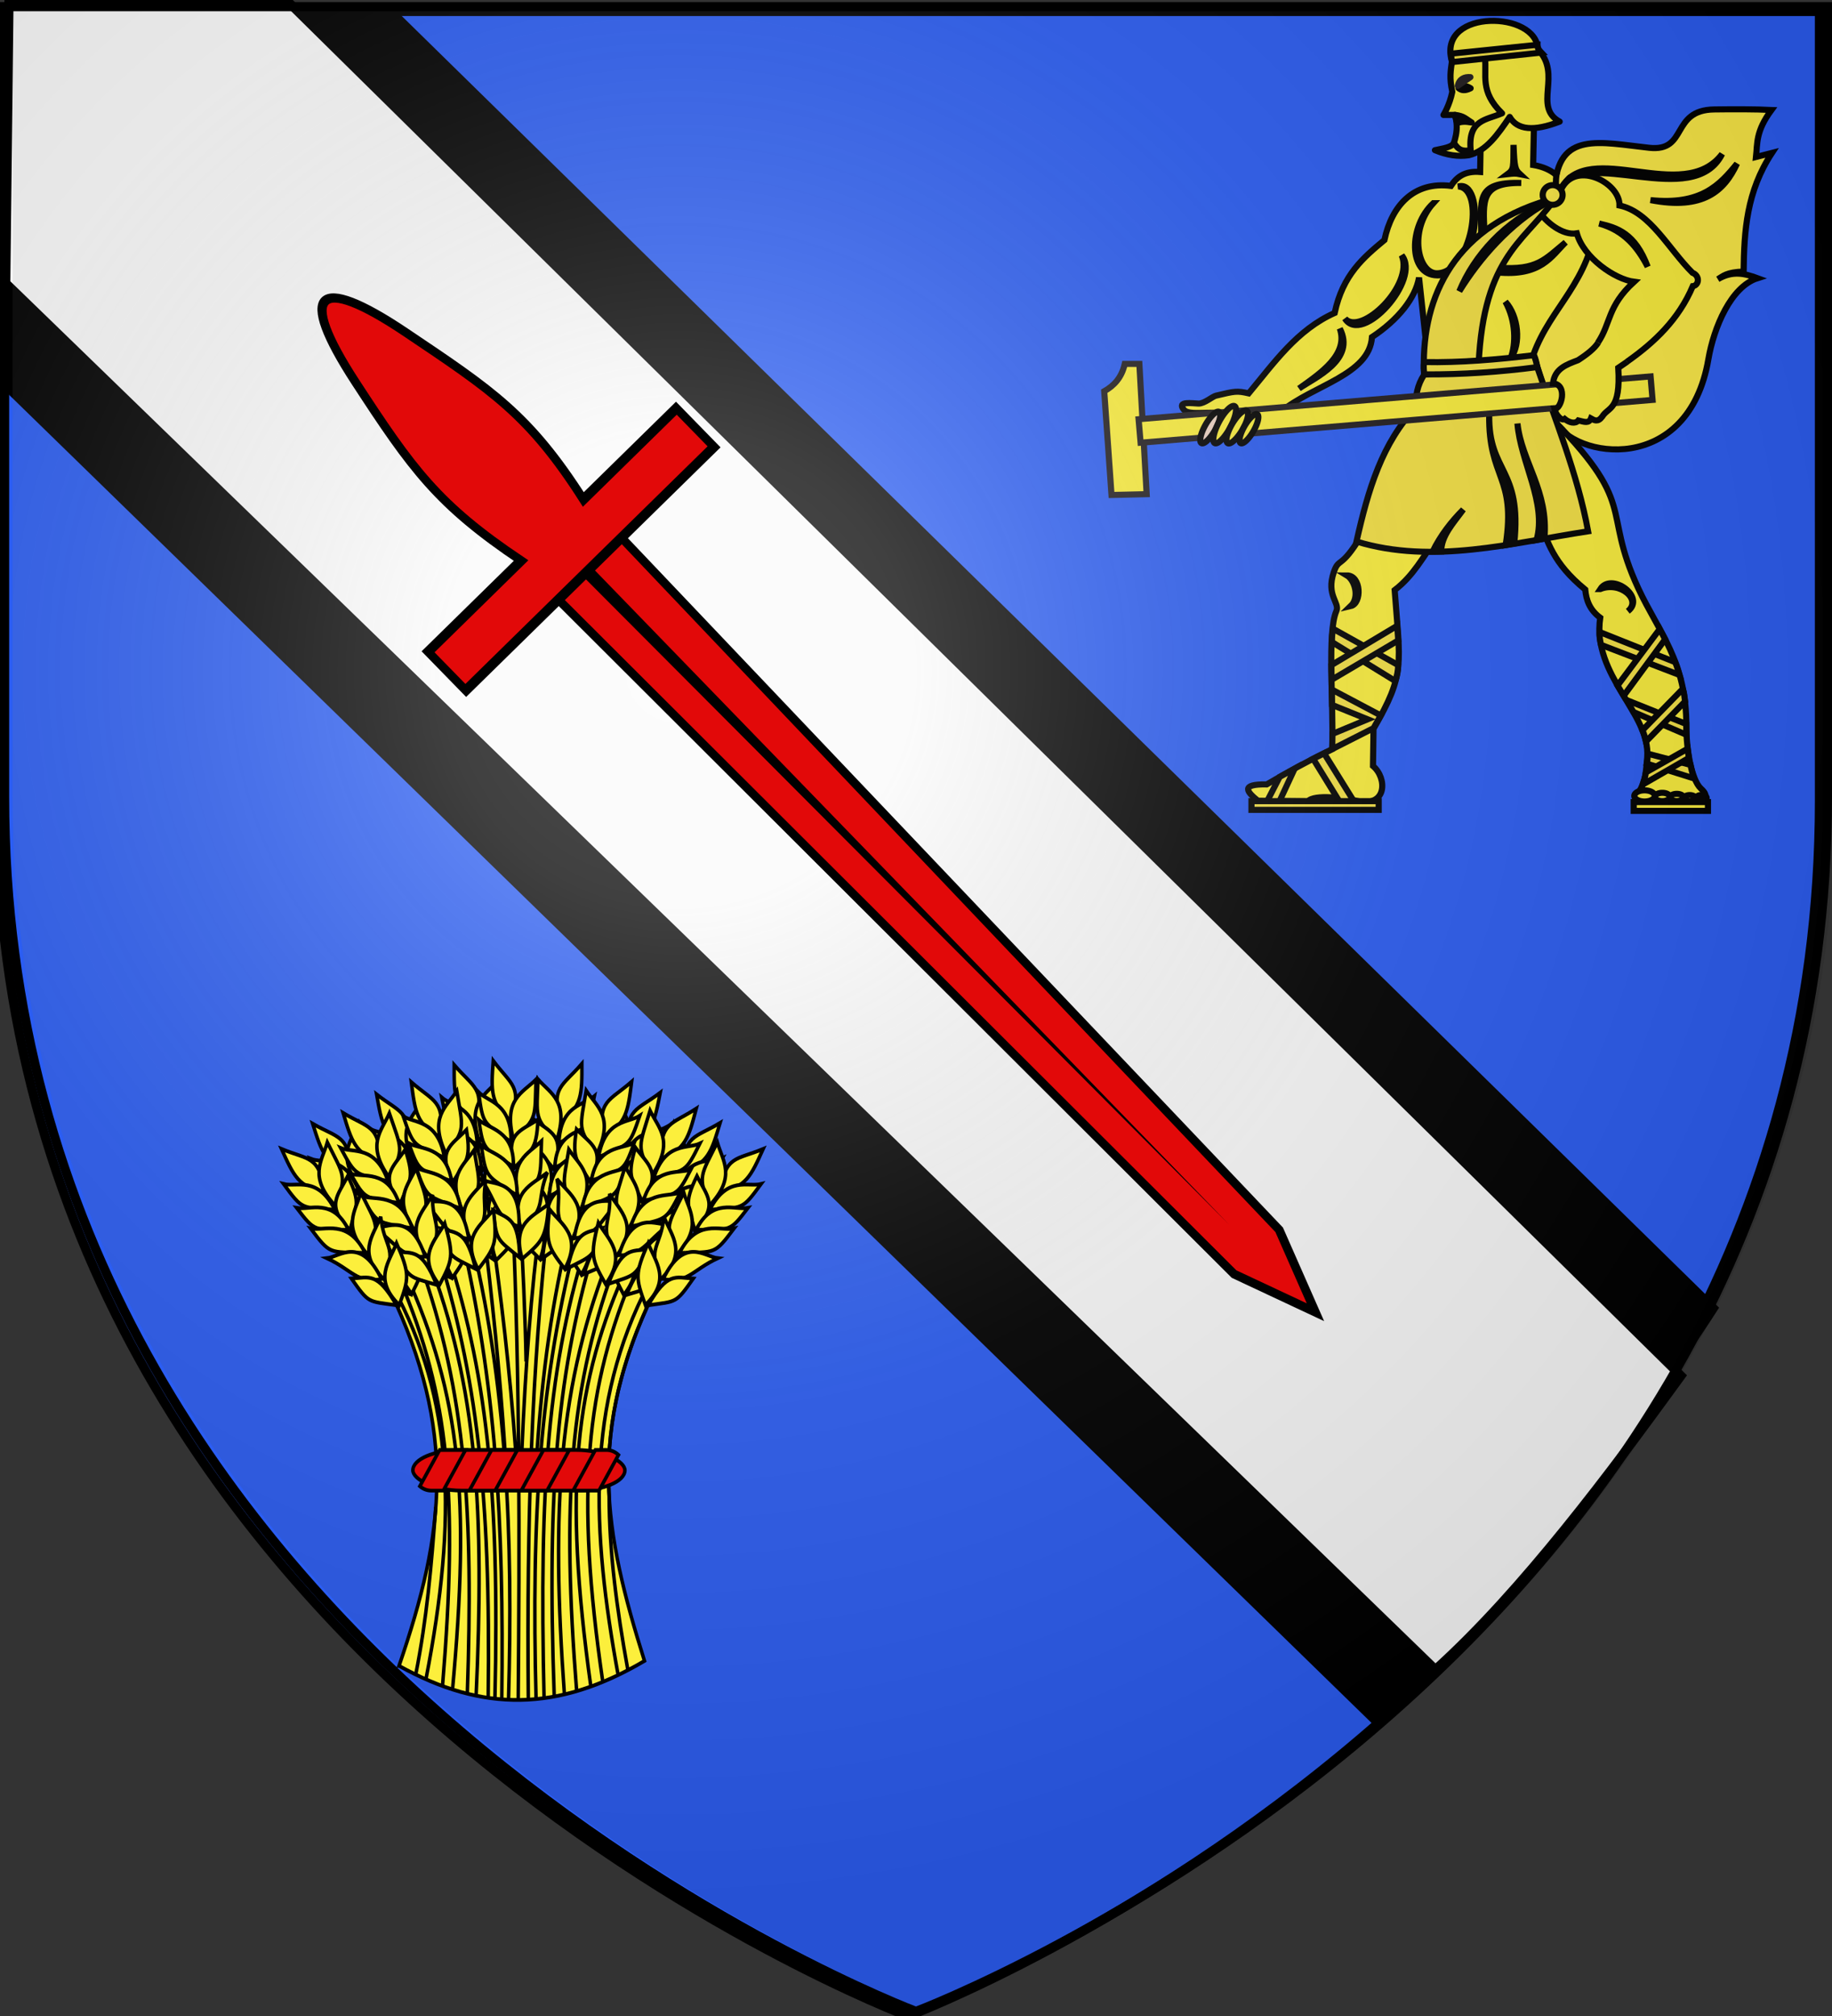 <svg xmlns="http://www.w3.org/2000/svg" xmlns:xlink="http://www.w3.org/1999/xlink" width="600" height="660"><rect width="100%" height="100%" fill="#333333" stroke="none"/><radialGradient id="a" cx="221.445" cy="226.331" r="300" gradientTransform="matrix(1.353 0 0 1.349 -77.63 -85.747)" gradientUnits="userSpaceOnUse"><stop offset="0" stop-color="#fff" stop-opacity=".314"/><stop offset=".19" stop-color="#fff" stop-opacity=".251"/><stop offset=".6" stop-color="#6b6b6b" stop-opacity=".125"/><stop offset="1" stop-opacity=".125"/></radialGradient><g stroke="#000" stroke-width="3"><path fill="#2b5df2" d="M297.391 660.065s298.5-112.32 298.5-397.772V3.742h-597v258.551c0 285.452 298.5 397.772 298.5 397.772z"/><path fill-rule="evenodd" d="m1.5 125.726 449.96 438.436c28.139-22.732 84.608-96.959 109.642-135.84L126.37 2.239H1.5z"/><path fill="#fafafa" fill-rule="evenodd" d="m1.891 92.727 468.221 453.87c28.66-25.861 57.478-64.61 80.425-96.186L95.154 1.37H2.934z"/></g><g stroke-width="1.418"><path fill="#feeb47" stroke="#000" d="M140.81 476.025c.744-13.395 10.4-10.672 21.82-9.419 9.015.99 4.885-8.806 15.022-8.942 4.43-.06 9.398-.07 13.235.12-3.667 5.005-3.23 7.774-3.577 10.968l3.696-.953c-5.888 9.01-6.443 18.204-6.557 27.661-4.002.149-4.683 1.035-5.962 1.789 3.459-2.072 6.348-1.296 9.18-.239-6.17 1.958-10.113 11.527-11.357 18.867-4.594 27.207-31.105 23.519-35.858 14.04l-5.723-19.076 13.235-28.735z" transform="matrix(1.417 0 0 1.404 309.691 -606.729)"/><path stroke="#000" d="M142.044 476.24c6.698-12.081 28.393 3.841 37.437-8.187-6.706 13.395-31.87-2.003-37.437 8.188z" transform="matrix(1.417 0 0 1.404 309.691 -606.729)"/><path stroke="#000" d="M162.919 478.803c12.187 2.392 17.072-2.128 20-8.5-4.005 4.986-8.32 9.72-20 8.5z" transform="matrix(1.417 0 0 1.404 309.691 -606.729)"/><path fill="#fcef3c" stroke="#000" d="M137.114 553.406c2.154 5.09 3.13 9.916 10.73 16.216.225 2.45 1.021 4.738 3.458 6.557-1.938 13.546 11.617 22.23 10.873 32.528-.243 3.35-.528 5.688-1.506 7.364-.649 1.11-1.31 1.744-.308 3.078l15.11.148c.433-1.789.185-2.268-.915-3.299-2.185-2.05-3.362-9.315-3.342-14.423.059-15.268-6.363-21.94-11.088-32.192-8.81-19.112.554-19.086-21.581-41.254z" transform="matrix(1.417 0 0 1.404 309.691 -606.729)"/><path stroke="#000" d="M151.32 569.497c2.586-4.013 10.65 1.886 6.365 5.17 3.294-2.646-1.756-7.066-6.364-5.17z" transform="matrix(1.417 0 0 1.404 309.691 -606.729)"/><g stroke="#000"><path fill="#fcef3c" stroke-linecap="round" d="m254.006 530.518 16.994-.28c7.285-6.156 20.406-8.49 21-17.376 6.034-4.023 10.051-9.112 10.875-13.875l2.25 21.125 23.5-1c3.343-11.997 12.445-17.306 15-31.25l-6.5-9.25c-1.277-2.767-3.29-5.093-7.875-5.875l.25-12.375h-5.875l-6.5 6.75-.125 7.25c-3.627-.294-5.438 1.229-6.75 3.25-8.524-1.099-13.678 4.523-15.375 12.625-4.807 4.044-9.62 8.077-11.5 17-8.725 3.917-14.01 11.655-19.875 18.75-2.775-.632-3.17-.507-7.567.54-.84.2-2.654 1.863-4.02 1.836-1.3-.025-5.167-.683-3.387 1.446.806.964 3.095.75 5.48.71z" transform="matrix(1.417 0 0 1.404 35.575 -609.706)"/><path d="M306.177 481.639c-5.772 6.429-3.579 16.45.884 16.351 8.019-.176 11.227-19.859 4.861-20.24 6.269-1.9 5.234 20.883-4.86 20.727-6.764-.105-6.573-11.573-.885-16.838z" transform="matrix(1.417 0 0 1.404 35.575 -609.706)"/><path d="M318.018 488.686c-.381-7.703-.896-11.86 8.482-11.761-10.99-.35-9.139 4.245-9.25 12.25zM321.219 496.675c-.205.555-.001.736-.29 1.113 10.12.979 12.533-3.734 15.821-7.02-4.736 3.871-6.46 6.594-15.531 5.907zM275.125 524.862c3.93-2.676 13.149-6.748 9.438-14 2.055 6.066-4.442 10.4-9.438 14zM298.875 493.8c4.578 5.61-9.153 21.15-13.125 14.75 3.713 4.17 15.987-7.767 13.125-14.75zM322.838 504.62c3.02 3.335 3.67 9.868 1.194 13.214 1.308-3.36 1.236-8.767-1.194-13.214zM324.717 468.049c-.054 5.277.126 5.693-1.392 6.828 1.231-.138 1.794-.223 2.894 0-1.145-1.07-1.306-1.564-1.502-6.828z" transform="matrix(1.417 0 0 1.404 35.575 -609.706)"/></g><g stroke="#000"><path fill="#fcef3c" stroke-linejoin="round" d="M310.51 448.344c-.34 2.6-.651 3.987.053 7.33-.641 3.188-2.042 5.398-2.042 5.398l2.604-.022c1.15 3.24-.08 6.415-.957 8.64l5.145.047 3.062-6.375 4.375-2.625-3.437-13.75z" transform="matrix(1.417 0 0 1.404 35.575 -609.706)"/><path fill="#221e20" stroke-linejoin="round" d="M311.241 461.054c2.03.27 2.358.869 3.807 1.777-1.56-.257-2.098-.221-3.39.091z" transform="matrix(1.417 0 0 1.404 35.575 -609.706)"/><path fill="#fcef3c" stroke-linejoin="round" d="M318.097 447.699c.51 4.151-1.283 7.802 3.963 12.983-3.669 1.62-7.908 1.43-7.25 8.6-2.498.492-3.123-.654-3.879-1.686-.49 1.047-2.623 1.274-4.384 1.686 2.847 1.208 5.444 1.545 7.84 1.18 4.02-.945 6.743-4.913 9.443-8.936 1.733 3.04 5.547 3.45 11.55 1.096-6.269-3.426.667-11.08-5.037-16.82-.232-9.048-22.729-9.472-20.002 2.234z" transform="matrix(1.417 0 0 1.404 35.575 -609.706)"/><path fill="#f5e144" stroke-width="1.419" d="m285.407 476.87 20.1-.028c-.072.816.347 1.366.782 1.907l-20.777.092z" transform="matrix(1.41 -.143 .078 1.401 35.575 -609.706)"/><path stroke-linejoin="round" d="M312.017 454.82c.937-.763 1.863-.57 2.784.028-1.364.7-2.162.48-2.784-.028z" transform="matrix(1.417 0 0 1.404 35.575 -609.706)"/></g><path fill="#221e20" stroke="#221e20" stroke-linejoin="round" d="M311.834 454.282c.342-1.612 1.53-2.156 2.917-2.033z" transform="matrix(1.417 0 0 1.404 35.575 -609.706)"/><path fill="#feeb47" stroke="#000" stroke-linecap="round" stroke-linejoin="round" d="M141.263 472.569c-.32 1.661-.171 3.323-.188 4.984 1.073-1.338 1.923-2.945 3.219-4.015" transform="matrix(1.417 0 0 1.404 309.691 -606.729)"/><g stroke="#000"><path fill="#fcef3c" d="M350.904 518.634c6.367-4.52 11.966-9.855 15.25-17.652 1.391-.145 1.764-2.37-.085-3.12-5.51-5.501-9.757-14.165-16.862-15.68.14-5.56-10.847-10.907-13.742-3.12l-4.89 4.468c1.55 2.408 5.395 5.731 8.768 5.143 1.594 5.74 8.82 10.724 13.237 11.297-6.229 5.753-5.323 9.655-8.365 14.203" transform="matrix(1.417 0 0 1.404 35.575 -609.706)"/><path d="M344.5 486.393c4.143.932 8.345 2.262 11.219 10.063-2.342-4.582-5.483-8.461-11.219-10.063z" transform="matrix(1.417 0 0 1.404 35.575 -609.706)"/></g><g stroke="#000"><path fill="#fcef3c" d="M289.492 559.224c-4.773 7.976-5.111 4.894-6.319 8.465-1.837 5.432 1.45 7.105.596 9.062-2.164 4.965-.63 21.155-.954 32.192-5.614 2.742-10.473 5.485-15.142 8.227-6.221-.115-4.573 1.738-2.027 3.815l11.566.12c1.406-1.722 8.687-.717 11.207-.12 7.157 1.696 7.107-5.325 3.816-8.107l.119-8.704c7.414-12.789 6.158-14.954 4.888-32.312 4.427-3.435 6.542-7.796 9.539-11.804z" transform="matrix(1.417 0 0 1.404 35.575 -609.706)"/><path d="M286.201 568.436c3.346-.006 3.52 6.555.884 7.16 2.13-2.037.93-6.061-.884-7.16z" transform="matrix(1.417 0 0 1.404 35.575 -609.706)"/><g fill="#f5e144"><path d="m282.765 583.987 14.596 9.06c.448-1.054.67-2.46.7-3.691l-15.082-8.494c-.143.97-.276 2.083-.214 3.125z" transform="matrix(1.417 0 0 1.404 35.575 -609.706)"/><path d="M282.617 589.362c1.25-.75 15.215-9.184 15.215-9.184l.243 3.419-15.421 9.184zM282.731 595.057l11.3 6.034-1.664 2.955-9.562 4.894.063-3.541 8.132-3.412-8.221-3.353zM278.406 611.206l6.344 10.406h3.375l-7.187-11.687zM270.656 615.425l3.469-1.938-3.625 7.875h-2.875z" transform="matrix(1.417 0 0 1.404 35.575 -609.706)"/><path d="M264.145 621.073h29.408v2.033h-29.408z" transform="matrix(1.417 0 0 1.404 35.575 -609.706)"/></g></g><g stroke="#000"><path fill="#f5e144" d="M332.773 480.89c-23.158 6.902-29.521 24.356-28.735 40.895h12.52c.632-27.04 10.128-30.71 17.288-40.538z" transform="matrix(1.417 0 0 1.404 35.575 -609.706)"/><path d="M312.188 502.175c3.441-8.418 10.562-16.333 20.156-20.594-8.375 4.773-15.416 12.847-20.156 20.594z" transform="matrix(1.417 0 0 1.404 35.575 -609.706)"/><path fill="#f5e144" d="M288.42 560.535c17.65 5.444 36.024.318 53.534-2.384-2.433-13.39-7.653-26.05-11.852-38.557l-26.016 1.978c-1.608 2.464-2.12 5.141-1.836 7.606-7.894 8.284-11.131 19.219-13.83 31.357z" transform="matrix(1.417 0 0 1.404 35.575 -609.706)"/><path d="M306 562.893c1.863-3.818 4.316-6.992 7.094-9.812-2.262 3.144-5.12 6.164-5.094 9.781zM330.042 560.194c2.419-8.676-3.738-18.192-4.42-27.18.94 8.853 7.26 15.756 6.222 26.848zM322.906 561.362c2.478-16.21-4-15.285-3.812-30.344-.186 13.57 7.64 12.354 5.781 30z" transform="matrix(1.417 0 0 1.404 35.575 -609.706)"/><path fill="#f5e144" stroke-width="1.419" d="M304.674 538.657c8.453.716 16.985.517 25.438.063.39.872.623 1.831.777 2.835-8.6.561-17.302.611-26.138-.02-.162-.969-.21-1.93-.077-2.878z" transform="matrix(1.414 -.092 0 1.404 35.575 -609.706)"/><path fill="#feeb47" stroke-linecap="round" stroke-linejoin="round" d="M336.112 479.965a2.295 2.295 0 1 1-4.59 0 2.295 2.295 0 1 1 4.59 0" opacity=".99" transform="matrix(1.417 0 0 1.404 35.49 -610.04)"/></g><g fill="#fcef3c" stroke="#211d1f"><path d="m241.875 549.3-1.687-30.375h-3.375c-.73 3.262-2.527 5.104-4.75 6.375l1.687 24.187z" transform="matrix(1.417 0 0 1.404 32.809 -609.432)"/><path d="M194.497 550.126h118.75v5.5h-118.75z" transform="matrix(1.412 -.118 .119 1.399 32.809 -609.432)"/></g><g stroke="#000"><path fill="#eed4c6" stroke-linecap="round" stroke-linejoin="round" d="M63.415 528.448a1.263 4.174 29.118 1 1-4.485 6.755 1.263 4.174 29.118 1 1 4.485-6.755" opacity=".99" transform="matrix(1.417 0 0 1.404 309.691 -606.729)"/><path fill="#fcef3c" stroke-linecap="round" stroke-linejoin="round" d="M67.046 527.167a1.447 4.885 27.995 1 1-5.093 7.978 1.447 4.885 27.995 1 1 5.093-7.978" opacity=".99" transform="matrix(1.417 0 0 1.404 309.691 -606.729)"/><path fill="#fcef3c" stroke-linecap="round" stroke-linejoin="round" d="M69.824 528.194a1.347 4.365 30.262 1 1-4.827 6.998 1.347 4.365 30.262 1 1 4.827-6.998" opacity=".99" transform="matrix(1.417 0 0 1.404 309.691 -606.729)"/><path fill="#fcef3c" stroke-linecap="round" stroke-linejoin="round" d="M72.225 528.992a1.183 3.87 29.679 1 1-4.219 6.236 1.183 3.87 29.679 1 1 4.219-6.236" opacity=".99" transform="matrix(1.417 0 0 1.404 309.691 -606.729)"/><path fill="#fcef3c" d="M150.835 512.031c-.825 1.324-2.448 2.663-4.664 4.105-2.6 1.008-5.383 1.908-5.786 5.404 3.495.244 1.926 6.165.319 5.958.223 1.132 1.612 2.959 2.386 2.333 1.02.863 2.455 1.245 3.165.35 1.381.331 2.424.771 2.909-.468.738.41 1.565.983 2.591-.405 1.383-2.346 4.324-1.335 3.721-11.393.677-.454 1.715-1.177 2.05-1.415" transform="matrix(1.417 0 0 1.404 309.691 -606.729)"/><path fill="#f5e144" d="m151.492 582.509 18.133 7.022c-.247-.86-.643-2.224-.997-2.986l-17.482-7.036c-.065 1 .12 2 .346 3z" transform="matrix(1.417 0 0 1.404 309.691 -606.729)"/><path fill="#f5e144" d="m155.309 591.993 9.748-13.168 1.256 2.385-9.583 13.174zM157.383 595.372l13.808 5.6.023 2.497-12.23-5.302z" transform="matrix(1.417 0 0 1.404 309.691 -606.729)"/><path fill="#f5e144" d="m161.075 602.415 9.328-9.656c.316.951.364 1.871.516 2.948l-9.034 9.351c-.247-1.027-.39-1.616-.81-2.643zM162.27 607.884l9.906 2.61c.227 1.13.385 1.9.868 3.184l-10.97-3.47c.14-.634.196-1.506.195-2.324z" transform="matrix(1.417 0 0 1.404 309.691 -606.729)"/><path fill="#f5e144" d="m161.848 612.259 9.664-5.532.28 2.157-10.706 6.228c.347-1.043.658-1.86.762-2.853z" transform="matrix(1.417 0 0 1.404 309.691 -606.729)"/><path fill="#fcef3c" d="M163.916 617.735a2.364 1.304 0 1 1-4.729 0 2.364 1.304 0 1 1 4.73 0z" transform="matrix(1.417 0 0 1.404 309.691 -606.729)"/><path fill="#fcef3c" d="M167.408 617.978a1.746.972 0 1 1-3.492 0 1.746.972 0 1 1 3.492 0zM170.545 618.088a1.547.818 0 1 1-3.093 0 1.547.818 0 1 1 3.093 0zM159.048 619.17h17.158v2.049h-17.158zM173.307 618.265a1.315.73 0 1 1-2.63 0 1.315.73 0 1 1 2.63 0zM175.893 618.188a1.182.674 0 1 1-2.365 0 1.182.674 0 1 1 2.365 0z" transform="matrix(1.417 0 0 1.404 309.691 -606.729)"/></g></g><path fill="url(#a)" fill-rule="evenodd" d="M302.609 657.978s298.5-112.32 298.5-397.772V1.655h-597v258.551c0 285.452 298.5 397.772 298.5 397.772"/><path fill="none" stroke="#000" stroke-width="3" d="M300 658.5S1.5 546.18 1.5 260.728V2.176h597v258.552C598.5 546.18 300 658.5 300 658.5z"/><g transform="matrix(.381 0 0 .407 91.063 345.3)"><path fill="#fcef3c" stroke="#000" stroke-width="3" d="M104.01 491.56c39.601-107.753 49.778-188.74-7.924-302.026 94.68-92.74 164.591-62.902 227.822 0-59.543 114.515-43.534 194.793-8.915 298.065-74.35 41.017-139.272 41.348-210.983 3.962z"/><path fill="none" stroke="#000" stroke-width="3" d="M186.432 518.173c4.078-167.719-7.067-264.827-43.324-366.25m-6.375 4.094c33.606 101.364 46.252 195.476 43.906 361.25m56.781-1c-6.497-168.94 2.822-263.234 36.282-367.063m-6.5-3.625c-35.51 103.619-42.717 201.159-38.532 371.969m72.063-22.531c-9.795-50.256-16.156-96.465-16.125-140.375v-.22c-3.002-50.983 7.093-102.909 39.312-164.874m-5.343-5.219c-54.132 96.759-49.1 198.28-26.219 314.625m-35.656 12.969c-12.61-149.746-6.971-245.881 35.906-349.938m-5.719-4.187c-46.287 106.56-52.148 208.668-40.719 356.719m-24.37 3.703c-4.018-145.325 2.56-256.19 36.59-376.953m-7.032-2.97c-15.992 59.177-24.268 119.159-28.637 179.762m-52.457 197.489c7.042-145.88 1.743-247.595-42-353.594m-6.531 4.938c40.27 105.552 46.146 203.611 40.969 346.875m-35.532-11.625c26.942-129.53 23.992-224.712-28.406-315.188m36.803 176.917c-3.816 48.327-7.647 89.459-17.209 134.708m79.781 19.406c3.833-128.66-.916-254.148-34.031-377.03m-6.938 3.218c29.831 119.487 37.113 230.228 35.157 374.344m-42.344-7.97c15.11-153.513 7.068-236.195-40-333.905m-5.156 4.625c42.64 93.795 49.825 174.838 36.593 326.125m62.744-189.798c-4.81-63.366-12.49-123.857-21.556-183.109m-6.438 1.938c7.902 58.898 14.437 118.1 18.827 180.7m84.173 187.362c-23.714-151.927-14.926-237.542 27.594-330.968m-5.75-4.875c-46.326 94.551-55.944 180.375-32.125 339.562m-53.75 10.563c-1.507-147.134 3.152-266.853 17.125-386m-6.594-1.125c-8.251 59.944-13.114 121.469-16.004 185.603m3.559-70.497c-.614-32.966-2.89-82.4-5.18-116.044m-6.312.375c6.213 130.378 5.858 260.892 4.718 387.595"/><g fill="#e20909" stroke="#000" stroke-width="3" transform="translate(-164.423 -272.858)"><rect width="182.258" height="32.688" x="280.32" y="590.775" rx="41.545" ry="40.194"/><path d="m303.344 590.781-17.031 29.157c2.7 2.207 6.113 3.53 9.843 3.53h10.313l19.094-32.687zm44.625 0-19.094 32.688h22.188l19.093-32.688zm44.625 0L373.5 623.47h22.188l19.093-32.688zm44.594 0-19.094 32.688h22.219l16.75-28.719c-2.774-2.466-6.378-3.969-10.344-3.969z"/></g><use xlink:href="#b" width="100%" height="100%" transform="scale(-1 1)rotate(26 19.299 -530.59)"/><use xlink:href="#b" width="100%" height="100%" transform="scale(-1 1)rotate(14 21.574 -1296.93)"/><use xlink:href="#b" width="100%" height="100%" transform="scale(-1 1)rotate(8 -38.764 -2673.123)"/><use xlink:href="#b" width="100%" height="100%" transform="rotate(26 223.499 363.5)"/><use xlink:href="#b" width="100%" height="100%" transform="rotate(15 210.618 364.149)"/><use xlink:href="#b" width="100%" height="100%" transform="rotate(7 182.4 284.362)"/><use xlink:href="#b" width="100%" height="100%" transform="rotate(30 226.34 379.886)"/><use xlink:href="#b" width="100%" height="100%" transform="rotate(18 228.331 401.143)"/><use xlink:href="#b" width="100%" height="100%" transform="rotate(8 236.316 440.019)"/><g id="b" fill="#fcef3c" stroke="#000" stroke-width="3"><path d="M2.986 75.772c23.639 9.178 31.892 5.001 37.337 34.386-22.555-3.193-26.888-12.803-37.337-34.386z"/><path d="M42.372 70.513c-4.687 15.191-16.482 27.583 6.915 51.041 10.262-24.253 7.111-24.68-6.915-51.041z"/><path d="M59.913 97.547c-8.357 15.784-19.387 23.599 1.985 43.597 4.595-19.23 10.158-20.455-1.985-43.597z"/><path d="M71.233 111.007c-4.8 14.999-16.645 27.306 6.414 50.187 10.428-23.97 7.298-24.363-6.414-50.187z"/><path d="M88.264 130.307c-6.557 15.637-20.704 29.12 2.98 50.474 11.6-26.51-.323-25.627-2.98-50.474z"/><path d="M101.867 151.59c-6.047 14.95-20.346 28.924 2.347 49.697 8.354-21.616 9.23-24.785-2.347-49.697zM4.803 103.974c11.21 2.672 29.129-6.761 44.04 20.709-28.968-1.887-27.487.413-44.04-20.709z"/><path d="M16.059 123.21c11.477 1.946 30.622-8.27 44.497 17.572-29.952-.148-28.548 2.002-44.497-17.572z"/><path d="M28.024 139.735c12.033 2.304 31.84-8.22 46.852 19.637-31.306-.751-29.796 1.571-46.852-19.637z"/><path d="M42.031 163.672c10.912-1.097 28.93-18.112 46.883 16.751-20.826 4.034-24.94-7.19-46.883-16.75z"/><path d="M63.078 180.027c15.474-.894 22.155-5.419 38.77 21.498-24.836-3.375-23.44-1.181-38.77-21.498z"/></g><use xlink:href="#b" width="100%" height="100%" transform="scale(-1 1)rotate(18 20.32 -920.344)"/><use xlink:href="#b" width="100%" height="100%" transform="scale(-1 1)rotate(10 7.189 -2012.121)"/><use xlink:href="#b" width="100%" height="100%" transform="matrix(-1 0 0 1 420 0)"/></g><g stroke-width="2.031"><path fill="#e20909" stroke="#000" d="M740.97 342.259h21.101l-3.057-202.084-7.494-17.47-7.494 17.47z" transform="matrix(-.986 .967 -1.103 -1.13 1307.167 -158.462)"/><path fill-rule="evenodd" d="m191.187 182.968 211.352 217.927-214.368-214.97z"/><path fill="#e20909" stroke="#000" d="M710.283 338.136v11.196h30.895c-4.855 20.419-2.568 29.389 2.482 50.533 5.204 21.79 11.79 21.79 16.74 0 4.803-21.144 6.365-30.114 1.467-50.533h30.89v-11.196z" transform="matrix(-.986 .967 -1.103 -1.13 1307.167 -158.462)"/></g></svg>